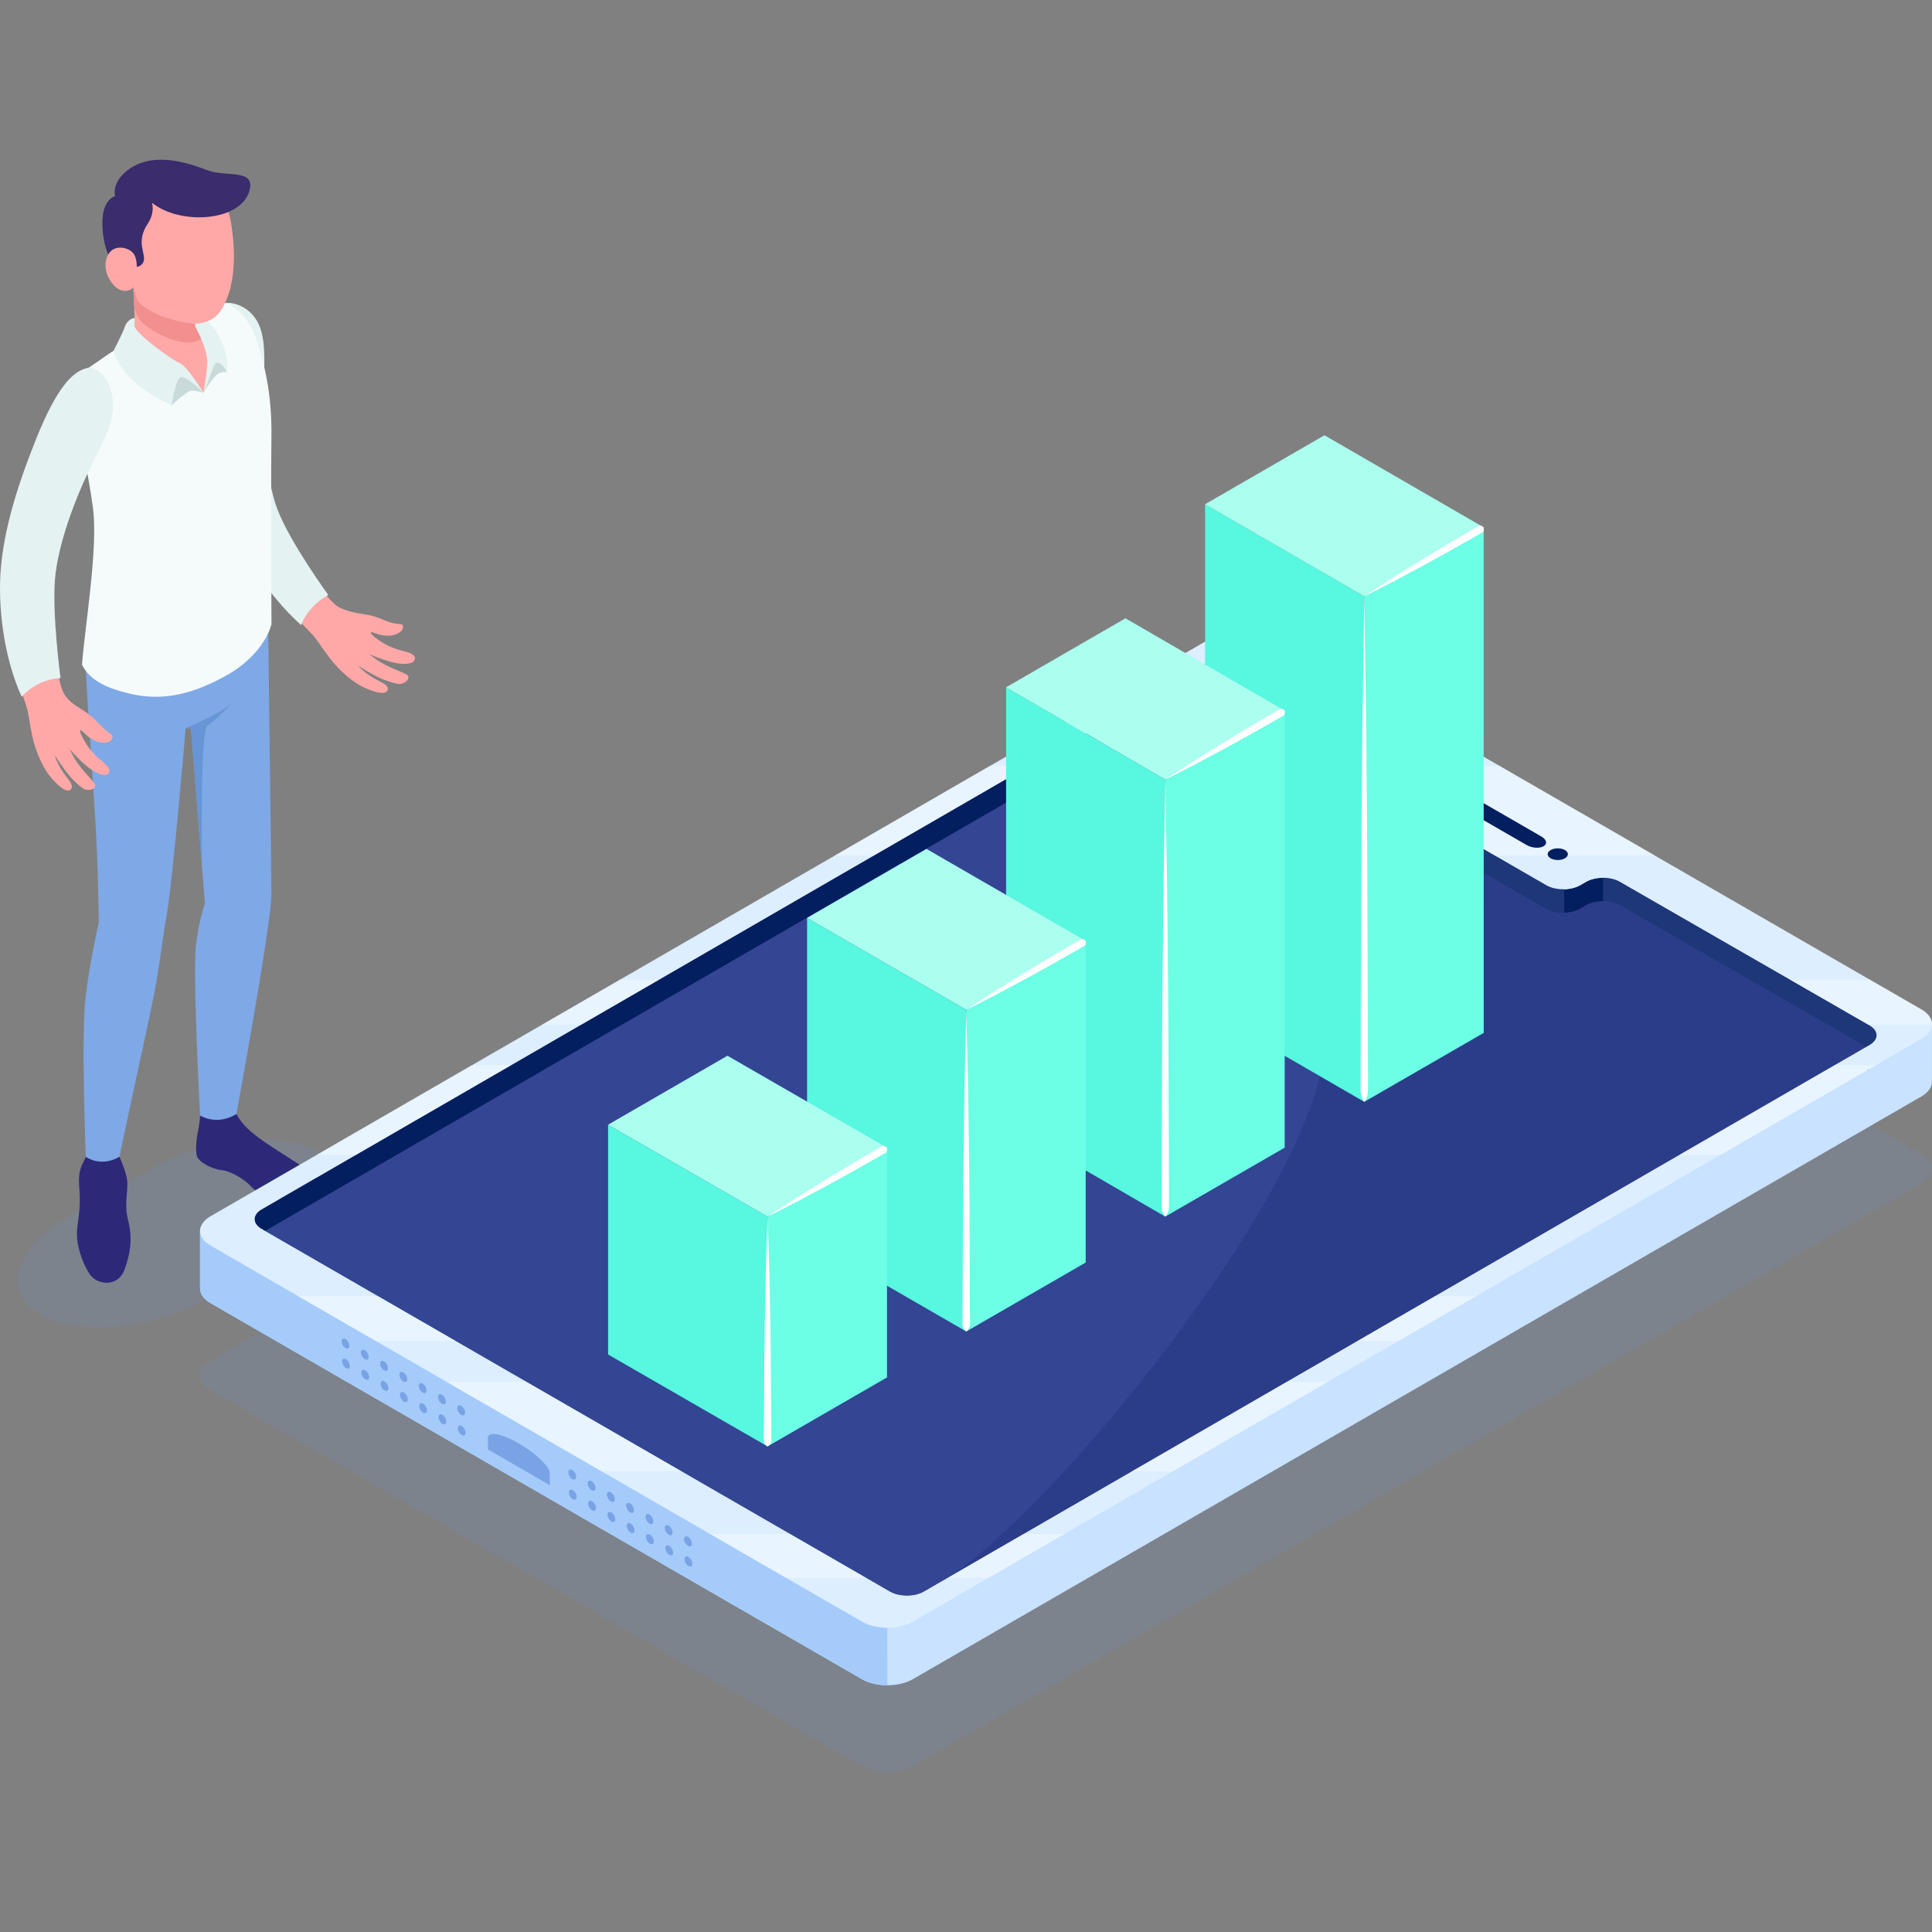 <?xml version="1.0" encoding="UTF-8"?>
<!DOCTYPE svg PUBLIC "-//W3C//DTD SVG 1.1//EN" "http://www.w3.org/Graphics/SVG/1.1/DTD/svg11.dtd">
<!-- Creator: CorelDRAW -->
<svg xmlns="http://www.w3.org/2000/svg" xml:space="preserve" width="10in" height="10in" version="1.1" style="shape-rendering:geometricPrecision; text-rendering:geometricPrecision; image-rendering:optimizeQuality; fill-rule:evenodd; clip-rule:evenodd"
viewBox="0 0 10000 10000"
 xmlns:xlink="http://www.w3.org/1999/xlink"
 xmlns:xodm="http://www.corel.com/coreldraw/odm/2003">
 <rect x="0" y="0" width="10000" height="10000" fill="#808080" stroke="none"/>
 <defs>
  <style type="text/css">
   <![CDATA[
    .fil12 {fill:#031F60;fill-rule:nonzero}
    .fil13 {fill:#1E3779;fill-rule:nonzero}
    .fil15 {fill:#2B3D89;fill-rule:nonzero}
    .fil3 {fill:#2D2979;fill-rule:nonzero}
    .fil14 {fill:#344593;fill-rule:nonzero}
    .fil9 {fill:#3A2C6D;fill-rule:nonzero}
    .fil19 {fill:#57F7E0;fill-rule:nonzero}
    .fil5 {fill:#6795D6;fill-rule:nonzero}
    .fil20 {fill:#6CFFE6;fill-rule:nonzero}
    .fil18 {fill:#7AA3E5;fill-rule:nonzero}
    .fil4 {fill:#7FA8E6;fill-rule:nonzero}
    .fil11 {fill:#A5CBFA;fill-rule:nonzero}
    .fil21 {fill:#ABFFEF;fill-rule:nonzero}
    .fil8 {fill:#C8DBDA;fill-rule:nonzero}
    .fil10 {fill:#C8E2FF;fill-rule:nonzero}
    .fil16 {fill:#DCEEFF;fill-rule:nonzero}
    .fil2 {fill:#E4F2F2;fill-rule:nonzero}
    .fil6 {fill:#F28F8F;fill-rule:nonzero}
    .fil7 {fill:#F5FBFB;fill-rule:nonzero}
    .fil1 {fill:#FFA8A7;fill-rule:nonzero}
    .fil22 {fill:white;fill-rule:nonzero}
    .fil0 {fill:#6B99D1;fill-rule:nonzero;fill-opacity:0.149}
    .fil17 {fill:#FAFDFF;fill-rule:nonzero;fill-opacity:0.4}
   ]]>
  </style>
 </defs>
 <g id="Layer_x0020_1">
  <g id="XMLID_193_">
   <path id="XMLID_3960_" class="fil0" d="M360.68 6295.22l420.19 -242.62c285,-164.57 678.53,-204.07 879.05,-88.29 200.49,115.77 132.03,342.96 -152.98,507.54l-420.18 242.62c-285,164.52 -678.53,204.07 -879.06,88.3 -200.49,-115.78 -131.97,-343.02 152.98,-507.54z"/>
   <g id="XMLID_129_">
    <path id="XMLID_525_" class="fil1" d="M2033.24 3224.95c-43.27,-9.93 -76.95,-34.78 -138.95,-43.93 -54.59,-8.08 -89.9,-15.16 -136.78,-36.17 -46.82,-21.07 -149.67,-163.8 -228.32,-292.65 -92.79,-152.04 -155.62,-358.28 -161.88,-457.8 -10.6,-168.41 -2.89,-506.54 -11.91,-623.45 -9.06,-116.96 -56.31,-153.23 -118.61,-182.28 -73.23,-34.11 -131.87,-18.89 -139.42,150.08 -7.61,168.92 -11.23,494.8 37.57,720.13 23.65,109.2 76.5,280.39 195.01,476.28 82.8,136.78 170.17,228.59 281.43,343.37 30.32,31.26 45.09,62 95.94,128.51 50.78,66.5 125.46,130.99 190.3,157.44 64.8,26.5 92.32,25.82 103.39,15.06 13.93,-13.52 6.42,-30.31 -21.79,-45.81 -28.2,-15.47 -77.52,-36.44 -124.99,-86.89 0,0 59.99,36.95 97.92,55.9 37.83,18.9 77.48,31.47 106.41,36.76 35.75,6.47 74.05,-31.57 46.06,-47.87 -28.2,-16.41 -54.18,-21.32 -109.87,-50.19 -50.66,-26.23 -82.48,-55.47 -82.48,-55.47 0,0 62,28.11 118.35,41.82 56.41,13.71 82.44,7.71 99.42,2.9 16.92,-4.81 31.92,-33.49 -5.54,-49.11 -33.64,-14.03 -82.23,-17.29 -142.31,-54.08 -43.62,-26.7 -70.75,-51.6 -61.01,-54.65 9.78,-3.05 34.37,14.44 78.83,17.65 42.48,3.05 86.06,-19.31 85.91,-43.27 -0.39,-24.2 -9.45,-12.34 -52.67,-22.28z"/>
    <path id="XMLID_385_" class="fil2" d="M1135.81 1576.61c-69.05,49.68 -96.67,144.29 -76.59,427.2 20.13,282.93 58.89,498.36 127.78,678.82 68.93,180.4 189.04,387.93 371.48,553.01 0,0 28.36,-93.83 140.87,-155.78 0,0 -197.22,-270.61 -263.16,-442.63 -65.97,-172.03 -69.18,-448.23 -69.77,-604.1 -0.63,-155.93 17.17,-298.66 -45.65,-386.74 -60.38,-84.65 -158.77,-88.65 -184.96,-69.79z"/>
    <g id="XMLID_2503_">
     <path id="XMLID_2524_" class="fil3" d="M1035.94 5773.94c0,0 -3.11,45.18 -11.23,82.39 -8.18,37.2 -13.77,98.39 -5.63,127.94 8.12,29.5 80.37,68.42 127.88,72.3 47.51,3.93 122.85,50.62 151.28,83.32 40.63,46.79 144.49,77.89 209.91,67.13 65.47,-10.76 138.85,-29.91 153.39,-57.23 14.53,-27.38 -8.96,-56.04 -151.78,-147.7 -142.79,-91.6 -238.22,-146.72 -286.04,-235.77l-187.77 7.63z"/>
     <path id="XMLID_2521_" class="fil3" d="M444.3 5987.72c-14.33,37.2 -41.86,58.07 -34.21,155.83 7.67,97.76 -1.04,136.78 -10.72,216.69 -9.62,79.9 31.16,189.51 69.34,240.48 38.24,50.97 142.78,61.79 175.9,-29.02 33.17,-90.82 41.09,-167.37 17.86,-258.66 -23.24,-91.34 7.61,-161 -7.61,-222.18 -15.31,-61.22 -36.95,-103.2 -36.95,-103.2l-173.61 0 0 0.06z"/>
     <path id="XMLID_2520_" class="fil4" d="M444.3 3467.92c3.27,102.51 35.25,547.59 49.47,783.31 14.28,235.68 17.48,524.4 17.48,524.4 0,0 -40.63,171.66 -66.97,373.49 -26.29,201.84 0,838.59 0,838.59 0,0 76.13,56.63 173.57,0 0,0 108.48,-509.65 158.73,-739.28 50.35,-229.63 58.95,-362.01 85.02,-504.37 31.51,-172.28 99.52,-975.74 99.52,-975.74l27.23 1.51 72.45 907.06c0,0 -28.36,74.99 -45.75,205.93 -19.66,147.75 20.81,891.06 20.81,891.06 0,0 84.09,55.28 187.69,-7.67 0,0 181.18,-984.48 181.18,-1134.41 0,-99.05 -16.98,-1405.68 -16.98,-1405.68l-943.46 241.8z"/>
     <path id="XMLID_2519_" class="fil5" d="M961.15 3768.4c0,0 154.17,-62.04 237.03,-125.81 0,0 -82.92,86.69 -123.7,112.19 -40.78,25.51 -28.62,734.78 -28.62,734.78l-57.5 -719.6 -27.21 -1.57z"/>
     <path id="XMLID_2518_" class="fil1" d="M690.09 1486.81c0,0 11.48,223.51 6.52,243.34 -4.97,19.78 -102.63,85.28 -131.03,108.79 -28.42,23.49 154.52,203.95 243.5,244.73 89.02,40.78 370.79,-66.76 375.76,-205.14 4.97,-138.44 -48.23,-254.63 -91.5,-260.83 -43.26,-6.22 -403.24,-130.89 -403.24,-130.89z"/>
     <path id="XMLID_2517_" class="fil6" d="M1057.2 1742.61c29.44,-26.5 -4.56,-85.18 -24.84,-126.02 -92.32,-27.89 -342.3,-129.8 -342.3,-129.8 0,0 2.48,51.54 4.03,87.41l0 0c0,41.98 26.44,84.78 59.78,110.18 25,19.09 58.11,41.92 99.67,58.07 36.72,14.3 135.8,61.18 203.66,0.15z"/>
    </g>
    <path id="XMLID_524_" class="fil7" d="M665.09 1768.77c0,0 162.13,241.58 388.46,264.35 71.31,-70.28 77.83,-320.55 -20.91,-400.56 0,0 90.72,-73.23 152.82,-58.99 0,0 97.92,50.72 139.68,178.23 41.82,127.51 83.58,280.19 79.8,517.31 -3.78,237.12 0.26,961.56 0.26,961.56 0,0 -31.82,153.23 -236.4,267.24 -204.52,114.02 -356.73,125.15 -495.46,92.79 -114.52,-26.76 -209.17,-67.07 -248.67,-150.18 10.25,-166.18 84.46,-599.92 56.76,-808.87 -27.7,-208.98 -71.88,-365 -83.27,-533.92 -11.38,-168.98 22.26,-165.56 106.97,-225.8 113.9,-81.07 159.96,-103.16 159.96,-103.16z"/>
    <path id="XMLID_382_" class="fil1" d="M550.55 3781.54c-34.83,-27.54 -57.07,-62.73 -109.14,-97.55 -45.91,-30.69 -78.87,-45.69 -107.38,-88.45 -30.94,-46.37 -49.37,-202.46 -65.15,-352.58 -18.58,-177.15 19.78,-404.44 49.84,-499.52 61.06,-193.04 190.45,-453.77 232.41,-563.26 42.07,-109.55 14.91,-162.6 -28.93,-215.55 -51.54,-62.2 -141.65,-58.64 -221.03,90.72 -79.39,149.3 -191.78,427.16 -244.42,651.65 -25.51,108.79 -51.23,286.08 -28.26,513.8 16.1,159.08 55.63,279.51 106.91,431 13.96,41.25 14.08,75.34 31.47,157.22 17.39,81.88 57.13,172.13 104.33,223.88 47.14,51.7 72.35,62.88 86.94,57.95 18.43,-6.22 18.84,-24.63 0,-50.72 -18.78,-26.09 -54.39,-66.19 -75.61,-132.13 0,0 38.35,59.15 64.43,92.48 26.09,33.33 56.51,61.69 80.37,78.83 29.56,21.22 80.47,3.27 62.1,-23.49 -18.37,-26.95 -39.8,-42.54 -77.67,-92.48 -34.46,-45.44 -50.66,-85.5 -50.66,-85.5 0,0 43.93,51.95 89.02,88.49 45.03,36.54 71.1,42.33 88.49,45.22 17.39,2.9 43.26,-16.57 16.1,-46.73 -24.37,-27.11 -66.86,-50.93 -105.31,-109.93 -27.99,-42.85 -41.82,-76.94 -31.67,-75.5 10.15,1.45 24.84,27.8 63.65,49.74 37.11,21.01 86,19.5 96.1,-2.23 10.19,-21.73 7.86,-17.84 -26.92,-45.38z"/>
    <path id="XMLID_529_" class="fil2" d="M459.07 1903.2c-83.83,14.5 -166.74,106.41 -272.46,369.62 -105.68,263.21 -165.05,473.95 -182.06,666.3 -16.98,192.37 12.63,458.27 107.7,667.34 0,0 72.82,-90.21 201.11,-96.72 0,0 -44.4,-330.13 -28.52,-513.7 15.94,-183.57 106.5,-417.23 174.2,-557.69 67.7,-140.46 140.09,-253.43 123.74,-375.6 -16.31,-122.17 -91.99,-165.03 -123.7,-159.55z"/>
    <g id="XMLID_384_">
     <path id="XMLID_523_" class="fil2" d="M1053.53 2033.06c0,0 19.36,-107.38 19.46,-165.2 -5.28,-77.48 -62.92,-178.6 -62.92,-178.6l0 -62.61c0,0 44.65,7.24 82.76,53.98 38.04,46.73 96.25,147.5 81.92,245.98 0,-0.02 -28.83,57.48 -121.21,106.44z"/>
    </g>
    <path id="XMLID_519_" class="fil7" d="M1053.53 2033.06c16.41,-31.92 47.82,-139.42 63.14,-155.36 29.81,-9.84 58.07,48.9 58.07,48.9 0,0 -0.94,62.47 -38.46,97.82 -37.57,35.4 -82.76,8.65 -82.76,8.65z"/>
    <path id="XMLID_393_" class="fil8" d="M1116.67 1877.7c-15.31,15.94 -46.69,123.42 -63.14,155.36 0,0 17.33,-30.06 34.21,-51.66 16.92,-21.63 37.2,-62.83 87,-54.81 0,0 -28.26,-58.74 -58.07,-48.9z"/>
    <path id="XMLID_356_" class="fil2" d="M697.99 1690.76c4.19,34.37 186.06,169.7 229.48,187.28 43.42,17.55 126.12,154.99 126.12,154.99 -64.84,-10.87 -118.45,15.53 -165.34,64.59 0,0 -258.44,-108.73 -300.26,-282.46 0,0 48.14,-93.16 55.31,-116.91 7.24,-23.75 26.5,-50.72 53.46,-51.91l1.23 44.42z"/>
    <path id="XMLID_353_" class="fil7" d="M888.19 2097.65c0,0 19.15,-133.2 46.89,-145.37 27.7,-12.11 118.45,80.78 118.45,80.78 -36.07,31.57 -85.18,62.04 -165.34,64.59z"/>
    <path id="XMLID_350_" class="fil8" d="M935.07 1952.28c-27.74,12.11 -46.89,145.37 -46.89,145.37 0,0 72.45,-66.5 94.91,-73.23 22.41,-6.73 70.43,8.65 70.43,8.65 0,0 -90.78,-92.89 -118.45,-80.78z"/>
    <path id="XMLID_2511_" class="fil1" d="M1195.84 1153.69l0 0c-26.7,-173.52 -151.69,-304.98 -330.6,-295.04 -190.33,10.6 -336.02,173.48 -325.47,363.77 6.16,111.31 64.8,205.87 150.18,264.29 0,0 16.41,62.67 27.69,75.87 63.3,74.06 254.67,119.71 309.63,111.88 70.53,-10.09 108.83,-39.53 142.41,-116.69 59.48,-136.21 40.8,-318.33 26.15,-404.08z"/>
    <path id="XMLID_2510_" class="fil9" d="M1169.81 1013.86c-73.96,-112.35 -209.64,-178.95 -357.46,-148.17 -90.15,18.74 -167.57,74.27 -216.62,148.99 -68.67,26.76 -66.76,126.79 -65.47,157.85 5.63,133.73 61.59,246.9 159.76,314.29 -3.77,-11.76 -93.93,-146.56 -1.09,-176.37 14.75,17.13 18.58,43.36 19.31,70.75 0,0 46.06,-4.3 35.66,-58.33 -2.9,-15.06 -5.54,-28.87 -7.96,-41.29 -8.28,-41.86 2.54,-84.24 26.39,-119.65 19.3,-28.57 35.72,-68.26 24.43,-112.66 0,0 114.93,51.38 261.87,20.28 61.94,-13.15 103.96,-36.44 121.19,-55.69z"/>
    <path id="XMLID_2509_" class="fil9" d="M595.69 1014.62c0,0 -21.42,-68.26 66.44,-134.87 104.59,-79.28 251.56,-61.63 406.61,0 99.05,39.37 252.75,-8.9 222.94,104.7 -43.62,166.43 -365.1,180.71 -504.93,64.74 -10.09,-3.17 -111.53,-52.42 -191.06,-34.58z"/>
    <path id="XMLID_2504_" class="fil1" d="M690.09 1485.58c0,0 -8.02,18.43 -41.6,20.09 -62.77,3.11 -136.25,-113.48 -85.65,-192.72 31.63,-49.47 102.98,-32.14 126.18,-2.54l1.07 175.18z"/>
   </g>
   <g id="XMLID_3267_">
    <g id="XMLID_2637_">
     <path id="XMLID_3962_" class="fil0" d="M9945.36 5973.33l-3371.22 -1946.23c-72.76,-42.02 -190.77,-42.02 -263.53,0l-5220.59 3016.31c-72.76,42.02 -72.76,110.12 0,152.15l3371.28 1946.23c72.76,42.02 190.71,42.02 263.53,0l5220.61 -3016.3c72.74,-42.02 72.74,-110.12 -0.08,-152.16z"/>
     <path id="XMLID_2824_" class="fil10" d="M9999.76 5597.72l0.15 -0.09 0 -297.68 -129.8 -97.19 -3196.61 -1487.09c-278.31,-160.53 -396.32,-160.53 -469.08,-118.51l-4395.95 2540.12 -773.06 233.92 0 297.83c0,0.06 0,0.1 0,0.16l0 0.51 0.1 0.06c0.26,27.33 18.37,54.59 54.5,75.4l3371.28 1946.23c72.76,41.98 190.71,41.98 263.53,0l5220.61 -3016.3c36.89,-21.32 54.91,-49.37 54.34,-77.36z"/>
     <path id="XMLID_2821_" class="fil11" d="M1035.41 6371.19l0 297.83c0,0.06 0,0.1 0,0.16l0 0.51 0.1 0.06c0.26,27.33 18.37,54.59 54.5,75.4l3371.28 1946.23c36.38,21.01 84.05,31.51 131.75,31.51l-3.52 -1831.18 -1894.13 -1268.39 -886.92 513.89 -773.06 233.97z"/>
     <path id="XMLID_2820_" class="fil12" d="M9676.73 5307.56l-1291.57 -743.21c-48.55,-27.99 -127.2,-27.99 -175.74,0l-30.32 17.48c-48.55,27.99 -127.16,27.99 -175.65,0l-648.35 -374.31c-48.55,-27.99 -48.55,-73.43 0,-101.44l30.28 -17.49c48.55,-27.99 48.55,-73.43 0,-101.44l-960.89 -556.65c-48.55,-28.05 -127.16,-28.05 -175.65,0l-4894.9 2829.31c-48.55,28.05 -48.55,73.43 0,101.44l3252.39 1877.03c48.55,28.05 127.2,28.05 175.74,0l4894.69 -2829.28c48.51,-28.03 48.51,-73.41 -0.04,-101.45z"/>
     <polygon id="XMLID_2819_" class="fil13" points="8297.28,4513.68 9766.82,5357.02 9667.77,5540.43 8297.28,4751.53 "/>
     <polygon id="XMLID_2818_" class="fil13" points="6336.61,3617.69 6336.61,3379.78 7473.25,4037.87 7267.17,4156.8 "/>
     <path id="XMLID_2817_" class="fil14" d="M4782.04 8238.31l4876.93 -2819.07 -1273.83 -732.96c-48.55,-28.05 -127.2,-28.05 -175.74,0l-30.32 17.49c-48.55,27.99 -127.16,27.99 -175.65,0l-648.35 -374.31c-48.55,-28.05 -48.55,-73.43 0,-101.48l17.7 -10.25 -17.7 -10.25c-48.55,-27.99 -48.55,-73.43 0,-101.44l12.58 -7.3 -943.17 -546.31c-48.55,-27.99 -127.16,-27.99 -175.65,0l-4877.14 2819.07 3234.65 1866.8c48.47,27.99 127.14,27.99 175.69,0z"/>
     <path id="XMLID_2816_" class="fil15" d="M8385.16 4686.26c-48.55,-28.05 -127.2,-28.05 -175.74,0l-30.32 17.48c-48.55,27.99 -127.16,27.99 -175.65,0l-648.35 -374.31c-48.55,-28.05 -48.55,-73.43 0,-101.48l17.7 -10.25 -17.7 -10.25c-48.55,-27.99 -48.55,-73.43 0,-101.44l12.58 -7.3 -943.19 -546.29c-24.27,-14.02 -56.04,-21 -87.82,-21 0,0 600.52,687.93 518.92,1889.82 -50.97,750.5 -1428.04,2429.53 -1968.12,2756.14l4771.52 -2758.16 -1273.83 -732.98z"/>
     <path id="XMLID_2815_" class="fil13" d="M7318.7 4156.8l0 121.94c0.37,20.5 13.67,37.04 36.38,50.72l648.35 374.31c22.51,13.3 52.54,20.91 92.85,20.91l0 -156.44 -777.58 -411.44z"/>
     <path id="XMLID_2807_" class="fil16" d="M9945.36 5225.05l-3371.22 -1946.23c-72.76,-42.02 -190.77,-42.02 -263.53,0l-5220.67 3016.31c-72.76,42.01 -72.76,110.12 0,152.15l3371.28 1946.23c72.76,42.02 190.71,42.02 263.53,0l5220.61 -3016.31c72.82,-42.03 72.82,-110.12 0,-152.15zm-268.63 183.92l-4894.69 2829.28c-48.55,28.05 -127.2,28.05 -175.74,0l-3252.39 -1877.03c-48.55,-28.05 -48.55,-73.43 0,-101.44l4894.9 -2829.31c48.55,-28.05 127.16,-28.05 175.65,0l960.83 556.59c48.55,27.99 48.55,73.43 0,101.44l-30.28 17.49c-48.55,27.99 -48.55,73.43 0,101.44l648.35 374.31c48.55,27.99 127.16,27.99 175.65,0l30.32 -17.49c48.55,-27.99 127.2,-27.99 175.74,0l1291.57 743.21c48.65,28.15 48.65,73.52 0.1,101.52z"/>
     <g id="XMLID_3380_">
      <polygon id="XMLID_3381_" class="fil17" points="3008.31,5303.56 3410.36,5071.19 3208.43,5071.19 2806.16,5303.56 "/>
      <polygon id="XMLID_3382_" class="fil17" points="4520.84,4429.32 5324.87,3964.54 5123.75,3964.54 4319.38,4429.32 "/>
      <polygon id="XMLID_3383_" class="fil17" points="1841.55,5977.98 2645.63,5513.26 2443.27,5513.26 1638.89,5977.98 "/>
      <polygon id="XMLID_3390_" class="fil17" points="6617.57,3542.35 6901.69,3706.96 7315.87,3706.96 7030.71,3542.35 "/>
      <path id="XMLID_3391_" class="fil17" d="M7762.01 3964.54l-415.67 0 39.02 22.61c48.55,27.99 48.55,73.43 0,101.44l-30.28 17.49c-48.55,27.99 -48.55,73.43 0,101.44l384.15 221.75 827.83 0 -805.06 -464.72z"/>
      <polygon id="XMLID_3392_" class="fil17" points="2359.28,6941.46 1956.6,6709.09 1543.52,6709.09 1946.04,6941.46 "/>
      <polygon id="XMLID_3394_" class="fil17" points="5770.5,3706.96 6055.28,3542.35 5854.54,3542.35 5569.59,3706.96 "/>
      <polygon id="XMLID_3395_" class="fil17" points="9496.43,5513.26 8692.41,5977.98 8905.57,5977.98 9709.94,5513.26 "/>
      <path id="XMLID_3397_" class="fil17" d="M9945.36 5225.05l-266.46 -153.86 -412.93 0 403.87 232.37 329.76 0c1.09,-28.36 -16.7,-56.88 -54.24,-78.51z"/>
      <polygon id="XMLID_3402_" class="fil17" points="7427.54,6709.09 7025.52,6941.46 7237.98,6941.46 7640.13,6709.09 "/>
      <polygon id="XMLID_3403_" class="fil17" points="6662.81,7151.1 5858.79,7615.87 6070.66,7615.87 6875.09,7151.1 "/>
      <polygon id="XMLID_3404_" class="fil17" points="3527.89,7615.87 2722.52,7151.1 2309.24,7151.1 3114.28,7615.87 "/>
      <polygon id="XMLID_3405_" class="fil17" points="4481.82,8166.46 4088.77,7939.65 3675.02,7939.65 4067.92,8166.46 "/>
      <polygon id="XMLID_3406_" class="fil17" points="5298.67,7939.65 4906.31,8166.46 5117.75,8166.46 5510.35,7939.65 "/>
     </g>
     <path id="XMLID_2769_" class="fil12" d="M7664.09 4148.52l314.54 181.49c27.01,15.57 31.73,38.04 10.66,50.25 -21.07,12.17 -60.03,9.43 -87.04,-6.16l-314.54 -181.49c-26.96,-15.57 -31.73,-38.08 -10.66,-50.25 21.13,-12.17 60.09,-9.43 87.04,6.16z"/>
     <path id="XMLID_2766_" class="fil18" d="M2525.56 7440.66c0,-34 71.63,-20.25 160.02,30.78 88.33,51.03 159.96,119.96 159.96,153.96l0.06 61.59 -320.04 -184.76c0,0 0,-27.58 0,-61.57z"/>
     <g id="XMLID_2685_">
      <g>
       <g id="XMLID_803_">
        <path id="XMLID_812_" class="fil18" d="M2944.48 7724.72c0,12.89 9.06,28.58 20.24,35.03 11.13,6.48 20.19,1.19 20.19,-11.7 0,-12.89 -9.06,-28.57 -20.24,-35.03 -11.17,-6.41 -20.19,-1.19 -20.19,11.7z"/>
        <path id="XMLID_811_" class="fil18" d="M3044.26 7782.31c0.06,12.89 9.11,28.57 20.24,35.03 11.19,6.41 20.24,1.19 20.24,-11.7 0,-12.89 -9.06,-28.62 -20.24,-35.03 -11.19,-6.42 -20.24,-1.17 -20.24,11.7z"/>
        <path id="XMLID_810_" class="fil18" d="M3144.05 7839.91c0,12.93 9.06,28.61 20.24,35.03 11.19,6.47 20.24,1.25 20.24,-11.7 0,-12.89 -9.06,-28.58 -20.24,-35.03 -11.19,-6.42 -20.24,-1.19 -20.24,11.7z"/>
        <path id="XMLID_809_" class="fil18" d="M3243.87 7897.57c0,12.89 9.06,28.58 20.24,35.03 11.19,6.48 20.24,1.19 20.24,-11.7 0,-12.89 -9.06,-28.57 -20.24,-35.03 -11.19,-6.41 -20.24,-1.19 -20.24,11.7z"/>
        <path id="XMLID_808_" class="fil18" d="M3343.7 7955.22c0,12.89 9.06,28.58 20.24,35.03 11.19,6.42 20.25,1.19 20.25,-11.7 0,-12.93 -9.06,-28.61 -20.25,-35.03 -11.19,-6.41 -20.24,-1.19 -20.24,11.7z"/>
        <path id="XMLID_806_" class="fil18" d="M3443.53 8012.82c0,12.89 9.06,28.61 20.24,35.03 11.13,6.47 20.19,1.25 20.19,-11.64 0,-12.93 -9.06,-28.57 -20.19,-35.03 -11.25,-6.47 -20.24,-1.25 -20.24,11.64z"/>
        <path id="XMLID_805_" class="fil18" d="M3543.31 8070.46c0,12.89 9.06,28.57 20.24,35.03 11.13,6.41 20.19,1.19 20.19,-11.7 0,-12.89 -9.06,-28.58 -20.24,-35.03 -11.17,-6.46 -20.22,-1.23 -20.19,11.7z"/>
       </g>
       <g id="XMLID_781_">
        <path id="XMLID_788_" class="fil18" d="M2941.84 7620.65c0.06,12.89 9.11,28.57 20.24,35.03 11.19,6.47 20.24,1.25 20.24,-11.7 0,-12.89 -9.06,-28.58 -20.24,-35.03 -11.19,-6.42 -20.24,-1.19 -20.24,11.7z"/>
        <path id="XMLID_787_" class="fil18" d="M3041.68 7678.25c0,12.89 9.06,28.57 20.24,35.03 11.19,6.42 20.24,1.19 20.24,-11.7 0,-12.89 -9.06,-28.61 -20.24,-35.03 -11.19,-6.42 -20.24,-1.19 -20.24,11.7z"/>
        <path id="XMLID_786_" class="fil18" d="M3141.51 7735.89c0,12.89 9.06,28.58 20.24,35.03 11.19,6.42 20.25,1.25 20.25,-11.7 0,-12.95 -9.06,-28.61 -20.25,-35.03 -11.24,-6.41 -20.24,-1.19 -20.24,11.7z"/>
        <path id="XMLID_785_" class="fil18" d="M3241.28 7793.56c0,12.89 9.06,28.58 20.24,35.03 11.19,6.48 20.24,1.25 20.24,-11.7 0,-12.89 -9.06,-28.57 -20.24,-35.03 -11.19,-6.47 -20.24,-1.25 -20.24,11.7z"/>
        <path id="XMLID_784_" class="fil18" d="M3341.12 7851.14c0,12.89 9.06,28.57 20.24,35.03 11.19,6.41 20.24,1.25 20.24,-11.7 0,-12.95 -9.06,-28.62 -20.24,-35.03 -11.19,-6.42 -20.24,-1.17 -20.24,11.7z"/>
        <path id="XMLID_783_" class="fil18" d="M3440.95 7908.74c0,12.89 9.06,28.57 20.24,35.03 11.13,6.47 20.19,1.25 20.19,-11.7 0,-12.95 -9.06,-28.62 -20.24,-35.03 -11.13,-6.42 -20.24,-1.19 -20.19,11.7z"/>
        <path id="XMLID_782_" class="fil18" d="M3540.72 7966.41c0.06,12.89 9.11,28.58 20.28,35.03 11.13,6.48 20.19,1.25 20.19,-11.7 0,-12.95 -9.06,-28.57 -20.24,-35.03 -11.23,-6.41 -20.22,-1.25 -20.22,11.7z"/>
       </g>
      </g>
     </g>
     <g id="XMLID_2647_">
      <g>
       <g id="XMLID_773_">
        <path id="XMLID_780_" class="fil18" d="M1770.61 7046.67c0,12.89 9.06,28.57 20.24,35.03 11.13,6.41 20.19,1.19 20.19,-11.7 0,-12.89 -9.06,-28.58 -20.24,-35.03 -11.19,-6.42 -20.19,-1.19 -20.19,11.7z"/>
        <path id="XMLID_779_" class="fil18" d="M1870.38 7104.27c0,12.89 9.06,28.57 20.24,35.03 11.13,6.47 20.19,1.25 20.19,-11.7 0,-12.89 -9.06,-28.58 -20.24,-35.03 -11.19,-6.42 -20.24,-1.19 -20.19,11.7z"/>
        <path id="XMLID_778_" class="fil18" d="M1970.15 7161.91c0,12.89 9.12,28.58 20.24,35.03 11.19,6.48 20.25,1.25 20.25,-11.7 0,-12.93 -9.06,-28.57 -20.25,-35.03 -11.19,-6.41 -20.24,-1.23 -20.24,11.7z"/>
        <path id="XMLID_777_" class="fil18" d="M2069.99 7219.52c0,12.89 9.06,28.58 20.24,35.03 11.19,6.42 20.24,1.19 20.24,-11.7 0,-12.89 -9.06,-28.61 -20.24,-35.03 -11.19,-6.41 -20.24,-1.19 -20.24,11.7z"/>
        <path id="XMLID_776_" class="fil18" d="M2169.76 7277.12c0,12.89 9.06,28.57 20.24,35.03 11.19,6.47 20.24,1.19 20.24,-11.7 0,-12.89 -9.06,-28.62 -20.24,-35.03 -11.19,-6.42 -20.24,-1.19 -20.24,11.7z"/>
        <path id="XMLID_775_" class="fil18" d="M2269.59 7334.76c0,12.89 9.06,28.57 20.24,35.03 11.19,6.47 20.24,1.25 20.24,-11.7 0,-12.89 -9.11,-28.58 -20.24,-35.03 -11.19,-6.42 -20.24,-1.19 -20.24,11.7z"/>
        <path id="XMLID_774_" class="fil18" d="M2369.43 7392.43c0,12.89 9.06,28.58 20.24,35.03 11.13,6.42 20.19,1.19 20.19,-11.7 0,-12.89 -9.06,-28.57 -20.24,-35.03 -11.13,-6.47 -20.24,-1.19 -20.19,11.7z"/>
       </g>
       <g id="XMLID_765_">
        <path id="XMLID_772_" class="fil18" d="M1768.02 6942.59c0,12.89 9.06,28.58 20.24,35.03 11.13,6.47 20.19,1.25 20.19,-11.7 0,-12.89 -9.06,-28.57 -20.25,-35.03 -11.24,-6.42 -20.24,-1.19 -20.19,11.7z"/>
        <path id="XMLID_771_" class="fil18" d="M1867.74 7000.19c0,12.89 9.11,28.58 20.24,35.03 11.19,6.42 20.24,1.19 20.24,-11.7 0,-12.93 -9.06,-28.61 -20.24,-35.03 -11.19,-6.41 -20.24,-1.19 -20.24,11.7z"/>
        <path id="XMLID_770_" class="fil18" d="M1967.57 7057.83c0,12.89 9.06,28.62 20.24,35.03 11.19,6.48 20.24,1.25 20.24,-11.69 0,-12.95 -9.06,-28.62 -20.24,-35.03 -11.19,-6.42 -20.24,-1.18 -20.24,11.69z"/>
        <path id="XMLID_769_" class="fil18" d="M2067.41 7115.44c0,12.89 9.06,28.57 20.24,35.03 11.19,6.41 20.24,1.19 20.24,-11.7 0,-12.89 -9.06,-28.58 -20.24,-35.03 -11.19,-6.42 -20.24,-1.19 -20.24,11.7z"/>
        <path id="XMLID_768_" class="fil18" d="M2167.24 7173.1c0,12.89 9.06,28.57 20.24,35.03 11.19,6.41 20.24,1.25 20.24,-11.7 0,-12.95 -9.06,-28.61 -20.24,-35.03 -11.25,-6.42 -20.24,-1.19 -20.24,11.7z"/>
        <path id="XMLID_767_" class="fil18" d="M2267.01 7230.74c0,12.89 9.06,28.58 20.24,35.03 11.19,6.48 20.19,1.25 20.24,-11.7 0,-12.89 -9.11,-28.57 -20.24,-35.03 -11.19,-6.47 -20.24,-1.23 -20.24,11.7z"/>
        <path id="XMLID_766_" class="fil18" d="M2366.85 7288.35c0,12.89 9.06,28.58 20.24,35.03 11.13,6.42 20.19,1.19 20.19,-11.7 0,-12.89 -9.06,-28.57 -20.24,-35.03 -11.19,-6.41 -20.24,-1.19 -20.19,11.7z"/>
       </g>
      </g>
     </g>
     <path id="XMLID_2644_" class="fil12" d="M8026 4399.87c-20.38,11.79 -20.38,30.94 0.06,42.74 20.38,11.8 53.56,11.8 74.02,0 20.38,-11.8 20.38,-30.94 0,-42.74 -20.46,-11.8 -53.63,-11.8 -74.07,0z"/>
    </g>
    <g id="XMLID_3019_">
     <g id="XMLID_2987_">
      <g id="XMLID_3005_">
       <polygon id="XMLID_3013_" class="fil19" points="6237.62,5226.56 7061.46,5703.09 7061.65,3086.31 6237.62,2609.87 "/>
       <polygon id="XMLID_3009_" class="fil20" points="7061.46,5703.09 7679.68,5346.15 7679.46,2729.48 7061.65,3086.31 "/>
       <polygon id="XMLID_3006_" class="fil21" points="7679.46,2729.48 6855.43,2252.95 6237.62,2609.87 7061.65,3086.31 "/>
      </g>
      <g id="XMLID_2997_">
       <path class="fil22" d="M7061.46 5703.09c0,0 -9.31,-10.19 -14.69,-29.4 -6.83,-19.15 -4.15,-47.3 -4.56,-83.07 0.22,-71.53 0.51,-173.73 0.88,-296.43 0.94,-245.35 2.11,-572.43 3.3,-899.49 3.11,-327.12 4.6,-654.2 9.21,-899.55 3.62,-245.3 6.07,-408.84 6.07,-408.84 0,0 2.43,163.54 6,408.84 4.56,245.35 6.06,572.43 9.06,899.55 1.13,327.08 2.33,654.19 3.27,899.49 0.31,122.66 0.63,224.86 0.78,296.43 -0.41,35.76 2.27,63.86 -4.56,83.01 -5.52,19.25 -14.77,29.46 -14.77,29.46z"/>
      </g>
      <g id="XMLID_2988_">
       <path class="fil22" d="M7679.46 2729.48c-0.67,-1.14 2.27,9.52 0.26,16.51 -0.82,8.96 -9,10.19 -17.13,15.57 -16.92,9.69 -41.13,23.49 -70.22,40.06 -58.02,33.27 -135.8,76.91 -214.26,119.45 -78.77,42.01 -156.81,85.12 -216.84,115.05 -59.4,30.84 -99.73,50.25 -99.73,50.25 0,0 36.95,-25.21 93.42,-61.28 55.84,-37.01 132.22,-83.11 208,-130.31 76.03,-46.73 152.67,-92.28 210.48,-125.91 28.87,-16.88 52.89,-30.94 69.77,-40.78 8.74,-4.34 13.87,-10.82 22.1,-7.08 7.02,1.74 14.85,9.61 14.16,8.47z"/>
      </g>
     </g>
     <g id="XMLID_2938_">
      <g id="XMLID_2945_">
       <polygon id="XMLID_2956_" class="fil19" points="5207.55,5819.28 6031.38,6297.1 6031.6,4035.02 5207.6,3557.31 "/>
       <polygon id="XMLID_2951_" class="fil20" points="6031.38,6297.1 6649.61,5940.15 6649.41,3678.15 6031.6,4035.02 "/>
       <polygon id="XMLID_2947_" class="fil21" points="6649.41,3678.15 5825.42,3200.36 5207.6,3557.31 6031.6,4035.02 "/>
      </g>
      <g id="XMLID_2942_">
       <path class="fil22" d="M6031.38 6297.1c0,0 -9.15,-8.84 -14.69,-25.41 -6.94,-16.57 -4.03,-40.84 -4.56,-71.78 0.22,-61.85 0.51,-150.24 0.88,-256.27 0.94,-212.09 2.11,-494.84 3.36,-777.58 3.05,-282.78 4.6,-565.55 9.16,-777.62 3.62,-212.09 6.1,-353.46 6.1,-353.46 0,0 2.39,141.34 6,353.46 4.5,212.09 6,494.84 9,777.62 1.13,282.78 2.39,565.55 3.27,777.58 0.31,106.03 0.63,194.38 0.82,256.27 -0.51,30.94 2.33,55.22 -4.56,71.78 -5.67,16.61 -14.79,25.41 -14.79,25.41z"/>
      </g>
      <g id="XMLID_2939_">
       <path class="fil22" d="M6649.41 3678.15c-0.67,-1.09 2.27,9.52 0.31,16.51 -0.88,8.96 -9,10.15 -17.17,15.57 -16.92,9.68 -41.13,23.49 -70.22,40.06 -58.02,33.27 -135.8,76.91 -214.26,119.39 -78.71,42.02 -156.81,85.13 -216.84,115.05 -59.37,30.85 -99.68,50.25 -99.68,50.25 0,0 36.89,-25.21 93.36,-61.28 55.84,-37.01 132.22,-83.11 208,-130.31 76.03,-46.73 152.67,-92.28 210.48,-125.91 28.87,-16.88 52.89,-30.94 69.81,-40.78 8.7,-4.4 13.87,-10.81 22.04,-7.08 7,1.8 14.83,9.6 14.16,8.53z"/>
      </g>
     </g>
     <g id="XMLID_2962_">
      <g id="XMLID_2973_">
       <polygon id="XMLID_2982_" class="fil19" points="4177.43,6415.87 5001.31,6891.78 5001.52,5226.61 4177.47,4750.9 "/>
       <polygon id="XMLID_2978_" class="fil20" points="5001.31,6891.78 5619.53,6534.85 5619.33,4869.79 5001.52,5226.61 "/>
       <polygon id="XMLID_2975_" class="fil21" points="5619.33,4869.79 4795.34,4393.92 4177.47,4750.9 5001.52,5226.61 "/>
      </g>
      <g id="XMLID_2968_">
       <path class="fil22" d="M5001.31 6891.78c0,0 -9.15,-6.52 -14.75,-18.68 -6.89,-12.17 -4.03,-30.06 -4.56,-52.83 0.21,-45.54 0.51,-110.59 0.88,-188.63 1.09,-156.09 0.82,-364.22 3.37,-572.38 2.99,-208.15 4.75,-416.29 8.9,-572.43 3.78,-156.09 6.36,-260.17 6.36,-260.17 0,0 2.54,104.08 6.32,260.17 4.03,156.13 5.75,364.28 8.74,572.43 2.48,208.16 2.17,416.29 3.21,572.38 0.37,78.04 0.63,143.1 0.82,188.63 -0.47,22.77 2.39,40.69 -4.56,52.83 -5.56,12.15 -14.73,18.68 -14.73,18.68z"/>
      </g>
      <g id="XMLID_2963_">
       <path class="fil22" d="M5619.33 4869.79c-0.63,-1.13 2.33,9.52 0.31,16.51 -0.88,8.96 -9,10.19 -17.13,15.57 -16.98,9.68 -41.19,23.49 -70.18,40.06 -58.07,33.27 -135.84,76.91 -214.3,119.45 -78.71,42.02 -156.81,85.13 -216.74,115.05 -59.4,30.85 -99.73,50.25 -99.73,50.25 0,0 36.95,-25.21 93.36,-61.28 55.9,-37.01 132.28,-83.11 207.94,-130.31 76.03,-46.73 152.67,-92.28 210.48,-125.91 28.87,-16.88 52.95,-30.94 69.81,-40.78 8.74,-4.34 13.87,-10.81 22.04,-7.08 7.04,1.74 14.77,9.6 14.14,8.47z"/>
      </g>
     </g>
     <g id="XMLID_2636_">
      <g id="XMLID_2823_">
       <polygon id="XMLID_2935_" class="fil19" points="3147.42,7010.76 3972.8,7486.55 3973.01,6297.1 3147.42,5821.44 "/>
       <polygon id="XMLID_2932_" class="fil20" points="3972.8,7486.55 4591.08,7129.56 4590.87,5940.27 3973.01,6297.1 "/>
       <polygon id="XMLID_2929_" class="fil21" points="4590.87,5940.27 3765.23,5464.5 3147.42,5821.44 3973.01,6297.1 "/>
      </g>
      <g id="XMLID_2800_">
       <path class="fil22" d="M3972.8 7486.55c0,0 -9.15,-4.66 -14.69,-13.36 -6.94,-8.74 -4.09,-21.54 -4.56,-37.73 0.22,-32.55 0.51,-78.98 0.88,-134.77 1.09,-111.47 0.78,-260.16 3.36,-408.83 2.99,-148.68 4.81,-297.37 8.9,-408.9 3.83,-111.47 6.35,-185.84 6.35,-185.84 0,0 2.54,74.37 6.32,185.84 4.09,111.53 5.79,260.2 8.74,408.9 2.48,148.67 2.17,297.37 3.26,408.89 0.31,55.75 0.57,102.22 0.78,134.77 -0.47,16.25 2.39,29.03 -4.56,37.73 -5.65,8.64 -14.81,13.3 -14.81,13.3z"/>
      </g>
      <g id="XMLID_2791_">
       <path class="fil22" d="M4590.87 5940.27c-0.67,-1.09 2.27,9.52 0.26,16.51 -0.88,8.96 -9,10.19 -17.14,15.57 -16.98,9.62 -41.13,23.49 -70.18,40.06 -58.02,33.27 -135.8,76.91 -214.3,119.39 -78.71,42.02 -156.75,85.13 -216.78,115.05 -59.4,30.85 -99.74,50.25 -99.74,50.25 0,0 36.95,-25.21 93.36,-61.28 55.91,-37.01 132.28,-83.11 208.04,-130.31 75.97,-46.73 152.63,-92.28 210.48,-125.91 28.87,-16.88 52.95,-30.94 69.77,-40.78 8.74,-4.4 13.87,-10.87 22.1,-7.08 6.98,1.74 14.75,9.6 14.12,8.53z"/>
      </g>
     </g>
    </g>
   </g>
  </g>
 </g>
</svg>